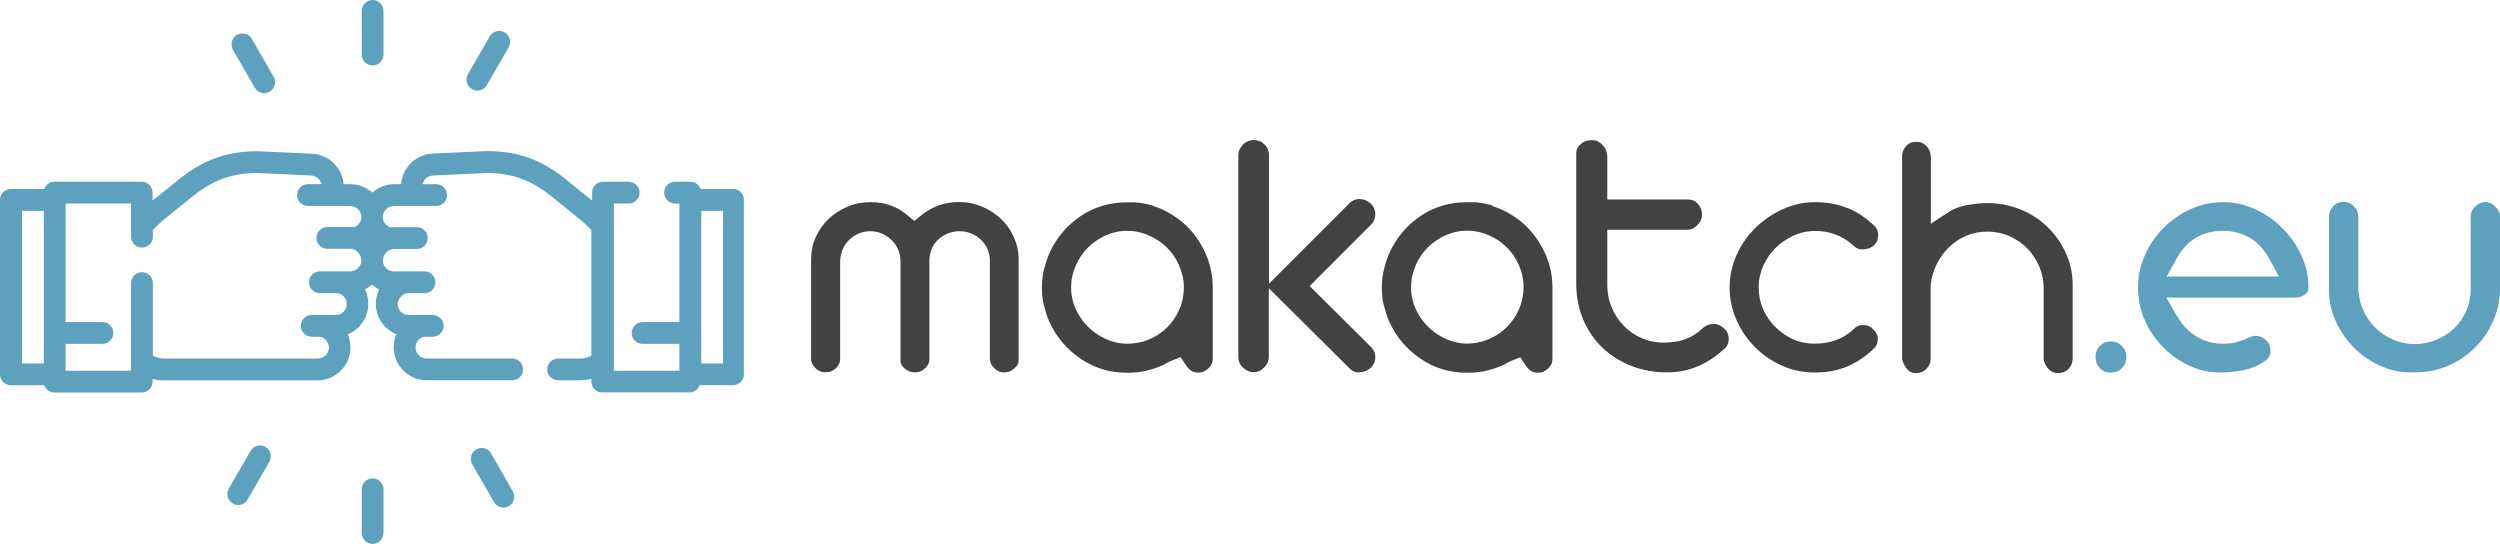 <?xml version="1.0" encoding="UTF-8" standalone="no"?>
<svg
   xmlns:dc="http://purl.org/dc/elements/1.1/"
   xmlns:cc="http://creativecommons.org/ns#"
   xmlns:rdf="http://www.w3.org/1999/02/22-rdf-syntax-ns#"
   xmlns:svg="http://www.w3.org/2000/svg"
   xmlns="http://www.w3.org/2000/svg"
   id="svg29"
   viewBox="0 0 18598 4046"
   style="clip-rule:evenodd;fill-rule:evenodd;image-rendering:optimizeQuality;shape-rendering:geometricPrecision;text-rendering:geometricPrecision"
   version="1.1"
   height="40.46mm"
   width="185.98mm"
   xml:space="preserve">
 <defs
   id="defs4">
  <style
   id="style2"
   type="text/css">
   <![CDATA[
    .fil0 {fill:#5DA1BE}
    .fil1 {fill:#434242;fill-rule:nonzero}
    .fil2 {fill:#5DA1BE;fill-rule:nonzero}
   ]]>
  </style>
 </defs>
 <g
   transform="translate(-5550,-8477)"
   id="Layer_x0020_1">
  <g
   id="_670857520">
   <g
   id="g21">
    <path
   style="fill:#5da1be"
   id="path7"
   d="m 11010,9883 h -248 c -11,-31 -41,-54 -76,-54 h -114 c -45,0 -81,36 -81,81 0,45 36,81 81,81 h 32 v 882 h -274 c -45,0 -81,36 -81,81 0,45 36,81 81,81 h 274 v 200 h -487 V 9991 h 110 c 45,0 81,-36 81,-81 0,-45 -36,-81 -81,-81 h -191 c -45,0 -81,36 -81,81 v 59 c -25,-20 -50,-41 -76,-61 -30,-24 -61,-49 -92,-75 -197,-165 -376,-232 -616,-232 -1,0 -2,0 -4,0 l -388,18 c -126,1 -232,98 -244,221 0,2 0,4 -1,7 h -48 c -64,0 -122,24 -166,63 -44,-39 -102,-63 -166,-63 h -48 c 0,-2 0,-4 -1,-6 -11,-123 -118,-220 -244,-221 l -388,-18 c -1,0 -3,0 -4,0 -240,0 -419,67 -616,232 -31,26 -62,51 -92,74 -26,21 -51,41 -76,61 v -59 c 0,-45 -36,-81 -81,-81 h -649 c -35,0 -65,23 -76,54 h -248 c -45,0 -81,36 -81,81 v 1298 c 0,45 36,81 81,81 h 248 c 11,31 41,54 76,54 h 649 c 45,0 81,-36 81,-81 v -20 c 28,7 57,11 86,11 h 1140 c 137,0 248,-112 246,-248 -1,-34 -7,-66 -20,-95 90,-36 153,-124 153,-226 0,-40 -9,-76 -25,-108 19,-10 37,-22 53,-36 16,14 34,27 53,36 -16,32 -25,68 -25,108 0,102 63,189 153,225 -13,29 -20,60 -20,95 -2,136 109,248 246,248 h 635 c 45,0 81,-36 81,-81 0,-45 -36,-81 -81,-81 h -635 c -46,0 -84,-37 -84,-83 0,-16 14,-79 76,-79 h 52 c 45,0 81,-36 81,-81 0,-45 -36,-81 -81,-81 h -178 c -46,0 -83,-36 -83,-81 0,-29 30,-81 79,-81 h 121 c 45,0 81,-36 81,-81 0,-45 -36,-81 -81,-81 h -225 c -45,0 -83,-35 -85,-77 -2,-38 34,-90 80,-90 h 173 c 45,0 81,-36 81,-81 0,-45 -36,-81 -81,-81 h -200 c -33,-12 -55,-44 -53,-80 2,-43 40,-78 85,-78 1,0 313,0 312,0 45,0 81,-36 81,-81 0,-45 -36,-81 -81,-81 h -101 c 8,-37 42,-65 83,-65 1,0 2,0 4,0 l 387,-18 c 200,0 343,55 510,194 32,27 64,52 94,76 66,53 129,103 177,153 v 936 c -26,14 -56,21 -86,21 h -161 c -45,0 -81,36 -81,81 0,45 36,81 81,81 h 161 c 29,0 58,-4 86,-11 v 20 c 0,45 36,81 81,81 h 649 c 35,0 65,-23 76,-54 h 248 c 45,0 81,-36 81,-81 V 9963 c 0,-45 -36,-81 -81,-81 v 0 z m -5296,162 h 162 v 1136 h -162 z m 2441,451 h -225 c -45,0 -81,36 -81,81 0,45 36,81 81,81 h 121 c 50,0 79,44 79,81 0,45 -37,81 -83,81 h -178 c -45,0 -81,36 -81,81 0,45 36,81 81,81 h 52 c 59,0 76,63 76,79 1,46 -37,83 -84,83 H 6773 c -31,0 -60,-7 -86,-21 v -540 c 0,-45 -36,-81 -81,-81 -45,0 -81,36 -81,81 v 652 h -487 v -200 h 274 c 45,0 81,-36 81,-81 0,-45 -36,-81 -81,-81 h -274 v -882 h 487 v 247 c 0,45 36,81 81,81 45,0 81,-36 81,-81 v -51 c 48,-50 111,-101 177,-153 30,-24 62,-50 94,-76 167,-139 310,-194 510,-194 l 387,18 c 1,0 3,0 4,0 40,0 75,28 83,65 h -101 c -45,0 -81,36 -81,81 0,45 36,81 81,81 h 312 c 45,0 83,35 85,77 2,36 -20,68 -53,80 h -200 c -45,0 -81,36 -81,81 0,45 36,81 81,81 h 173 c 51,0 82,51 80,90 -2,43 -40,78 -85,78 z m 2774,685 h -162 v -1136 h 162 z m 0,0 z"
   class="fil0" />
    <path
   style="fill:#5da1be"
   id="path9"
   d="m 8322,8964 c 45,0 81,-36 81,-81 v -325 c 0,-45 -36,-81 -81,-81 -45,0 -81,36 -81,81 v 325 c 0,45 36,81 81,81 z m 0,0 z"
   class="fil0" />
    <path
   style="fill:#5da1be"
   id="path11"
   d="m 8322,12036 c -45,0 -81,36 -81,81 v 325 c 0,45 36,81 81,81 45,0 81,-36 81,-81 v -325 c 0,-45 -36,-81 -81,-81 z m 0,0 z"
   class="fil0" />
    <path
   style="fill:#5da1be"
   id="path13"
   d="m 7446,9129 c 15,26 42,41 70,41 14,0 28,-4 40,-11 39,-22 52,-72 30,-111 l -162,-281 c -22,-39 -72,-52 -111,-30 -39,22 -52,72 -30,111 l 162,281 z m 0,0 z"
   class="fil0" />
    <path
   style="fill:#5da1be"
   id="path15"
   d="m 9204,11850 c -22,-39 -72,-52 -111,-30 -39,22 -52,72 -30,111 l 162,281 c 15,26 42,41 70,41 14,0 28,-4 40,-11 39,-22 52,-72 30,-111 l -162,-281 z m 0,0 z"
   class="fil0" />
    <path
   style="fill:#5da1be"
   id="path17"
   d="m 7525,11801 c -39,-22 -88,-9 -111,30 l -162,281 c -22,39 -9,88 30,111 13,7 27,11 40,11 28,0 55,-15 70,-41 l 162,-281 c 22,-39 9,-88 -30,-111 v 0 z m 0,0 z"
   class="fil0" />
    <path
   style="fill:#5da1be"
   id="path19"
   d="m 9062,9140 c 13,7 27,11 40,11 28,0 55,-15 70,-41 l 162,-281 c 22,-39 9,-88 -30,-111 -39,-22 -88,-9 -111,30 l -162,281 c -22,39 -9,88 30,111 v 0 z m 0,0 z"
   class="fil0" />
   </g>
   <path
   style="fill:#434242;fill-rule:nonzero"
   id="path23"
   d="m 12100,9987 c -23,-4 -48,-6 -74,-6 -32,0 -62,3 -90,8 -28,6 -55,14 -83,26 -28,12 -53,26 -77,41 -24,16 -45,33 -65,52 -20,20 -38,41 -53,63 -16,23 -30,48 -41,74 -11,25 -20,52 -25,79 -6,27 -8,54 -8,84 v 732 6 c 0,6 0,12 1,16 1,5 3,10 5,16 3,7 7,14 12,20 4,6 9,12 14,17 v 0 c 5,5 10,10 15,13 6,4 12,7 19,10 6,3 13,5 20,6 7,1 15,2 24,2 15,0 29,-2 40,-7 12,-5 23,-12 33,-21 11,-10 19,-21 24,-32 5,-10 8,-20 9,-32 v -734 -4 c 2,-31 8,-59 19,-85 v 0 c 12,-27 28,-50 50,-71 22,-21 46,-36 72,-47 27,-11 55,-16 85,-16 28,0 55,5 81,16 25,10 48,25 69,44 23,21 41,44 53,71 12,26 19,55 20,86 v 4 738 c 0,12 2,23 6,32 v 0 c 5,10 13,20 23,29 23,20 49,30 77,30 16,0 30,-2 42,-7 12,-5 24,-13 36,-24 11,-11 19,-22 24,-34 5,-12 7,-25 7,-41 v -723 c 0,-33 6,-64 18,-92 13,-30 32,-55 58,-76 22,-17 45,-30 69,-39 26,-9 52,-14 78,-14 30,0 59,5 86,16 28,11 52,26 74,47 45,43 67,96 67,158 v 723 c 0,14 2,27 7,39 5,12 14,24 25,35 12,12 23,20 35,25 11,5 24,7 39,7 15,0 29,-2 41,-7 13,-5 25,-13 37,-24 11,-10 19,-20 24,-31 4,-9 6,-19 6,-30 v -747 c 0,-30 -3,-59 -9,-86 -6,-28 -15,-54 -27,-81 -12,-27 -26,-52 -42,-74 -16,-23 -34,-43 -54,-62 -20,-19 -42,-36 -66,-52 -24,-15 -50,-29 -77,-40 -27,-11 -54,-19 -82,-25 -28,-6 -56,-8 -85,-8 -54,0 -104,8 -150,24 -46,16 -89,40 -129,72 l -55,45 -55,-46 c -39,-33 -82,-57 -128,-72 -23,-8 -48,-14 -73,-18 z m 2025,20 c -36,-11 -74,-19 -114,-23 h -3 c -5,-1 -10,-1 -14,-2 -4,0 -8,0 -14,0 h -43 c -66,0 -128,9 -186,26 -58,17 -113,43 -164,78 -51,35 -96,75 -135,122 -39,46 -70,97 -96,154 -8,19 -16,40 -23,62 -7,22 -13,43 -18,63 -9,41 -14,84 -14,129 0,24 1,46 3,67 2,21 6,42 11,63 5,20 11,41 18,63 7,22 15,42 23,61 v 0 c 26,57 58,108 96,153 38,45 84,86 136,122 51,35 106,61 164,79 58,18 120,26 186,26 27,0 52,-1 75,-4 24,-3 47,-6 69,-12 v 0 c 22,-5 43,-12 65,-19 21,-7 42,-16 64,-26 4,-2 9,-5 15,-9 7,-4 13,-8 20,-11 5,-3 12,-6 21,-9 l 66,-26 39,59 c 13,20 28,35 43,44 14,8 31,12 51,12 14,0 26,-2 37,-7 12,-5 25,-14 37,-25 11,-11 20,-22 25,-34 5,-11 7,-25 7,-40 v -526 c 0,-41 -4,-80 -11,-118 -7,-38 -18,-75 -32,-111 -14,-36 -32,-71 -52,-104 -20,-33 -42,-63 -67,-91 -24,-28 -51,-53 -81,-77 -29,-23 -62,-44 -96,-63 -35,-19 -70,-33 -106,-44 z m -107,1019 c -27,5 -55,8 -83,8 -27,0 -54,-3 -80,-9 -26,-6 -52,-14 -78,-26 -25,-11 -48,-24 -69,-38 -21,-14 -42,-31 -61,-50 -19,-19 -37,-39 -52,-61 -15,-22 -29,-45 -41,-70 -12,-26 -21,-53 -27,-81 -6,-28 -9,-56 -9,-85 0,-27 3,-55 9,-82 6,-27 14,-53 26,-79 11,-26 24,-49 39,-72 16,-23 33,-44 51,-62 18,-18 39,-35 62,-51 22,-15 46,-29 70,-39 51,-23 105,-35 161,-35 27,0 55,3 82,9 27,6 53,14 79,26 26,11 49,24 72,39 23,16 44,33 62,51 v 0 c 19,19 37,40 52,62 15,22 28,46 39,72 11,26 20,52 26,79 6,27 9,55 9,82 0,28 -3,57 -9,86 -6,29 -14,56 -26,81 -11,26 -24,49 -39,71 -15,22 -32,42 -51,61 v 0 c -19,19 -40,36 -62,51 -22,14 -46,27 -72,38 v 0 c -26,11 -52,19 -79,24 z m 1755,67 c -5,-13 -14,-25 -26,-37 v 0 l -454,-451 454,-454 c 12,-12 21,-25 26,-37 5,-12 8,-27 8,-43 0,-16 -3,-30 -8,-43 -5,-13 -14,-25 -26,-37 v 0 c -12,-10 -25,-18 -38,-24 -14,-6 -29,-9 -45,-9 -29,-1 -55,10 -77,33 l -597,597 v -956 c 0,-17 -3,-32 -8,-44 -5,-13 -13,-25 -25,-36 v 0 c -11,-11 -23,-20 -36,-25 -13,-5 -27,-8 -44,-8 -16,0 -31,3 -43,8 -13,6 -26,14 -37,26 -12,12 -21,25 -27,39 -5,12 -8,25 -8,39 v 1502 c 0,16 3,30 8,42 6,13 14,25 26,36 13,12 27,21 40,27 12,5 26,8 40,8 15,0 29,-3 41,-8 13,-6 25,-15 37,-27 12,-12 21,-25 27,-39 5,-12 8,-25 8,-39 v -512 l 597,593 v 0 c 13,13 25,22 38,27 12,5 25,7 39,6 17,-1 32,-4 47,-10 13,-5 25,-13 37,-23 12,-12 20,-24 26,-37 5,-12 8,-26 8,-43 0,-16 -3,-30 -8,-43 z m 881,-1087 c -36,-11 -74,-19 -114,-23 h -3 c -5,-1 -10,-1 -14,-2 -4,0 -8,0 -14,0 h -43 c -66,0 -128,9 -186,26 -58,17 -113,43 -164,78 -51,35 -96,75 -135,122 -39,46 -70,97 -96,154 -8,19 -16,40 -23,62 -7,22 -13,43 -18,63 -5,21 -8,41 -11,63 -2,21 -3,43 -3,67 0,24 1,46 3,67 2,21 6,42 11,63 5,20 11,41 18,63 7,22 15,42 23,61 v 0 c 26,57 58,108 96,153 38,45 84,86 136,122 51,35 105,61 164,79 58,18 120,26 186,26 27,0 52,-1 75,-4 24,-3 47,-6 69,-12 v 0 c 22,-5 43,-12 65,-19 20,-7 41,-15 62,-25 v 0 c 3,-2 6,-3 8,-4 v 0 c 3,-2 6,-3 8,-5 v 0 c 12,-7 25,-14 40,-20 l 66,-26 39,59 c 13,20 28,35 43,44 14,8 31,12 51,12 14,0 26,-2 37,-7 12,-5 25,-14 37,-25 11,-11 20,-22 25,-34 5,-11 7,-25 7,-40 v -526 c 0,-81 -14,-157 -43,-228 -14,-36 -32,-71 -52,-104 -20,-33 -42,-63 -67,-91 -24,-28 -51,-53 -81,-77 -29,-23 -62,-44 -96,-63 -35,-19 -70,-33 -106,-44 z m -107,1019 c -27,5 -55,8 -83,8 -27,0 -54,-3 -80,-9 -26,-6 -52,-14 -78,-26 -25,-11 -48,-24 -69,-38 -21,-14 -42,-31 -61,-50 -19,-19 -37,-39 -52,-61 -15,-22 -29,-45 -41,-70 -12,-26 -21,-53 -27,-81 -6,-28 -9,-56 -9,-85 0,-27 3,-55 9,-82 v 0 c 6,-27 14,-53 25,-79 11,-26 24,-49 39,-72 16,-23 33,-44 51,-62 18,-18 39,-35 62,-51 22,-15 46,-29 70,-39 51,-23 105,-35 161,-35 55,0 109,11 161,34 26,11 49,24 72,39 23,16 44,33 62,51 v 0 c 19,19 37,40 52,62 15,22 28,46 39,72 11,26 20,52 25,79 v 0 c 6,27 9,55 9,82 0,28 -3,57 -9,86 -6,29 -14,56 -26,81 -11,26 -24,49 -39,71 -15,22 -32,42 -51,61 v 0 c -19,19 -40,36 -62,51 -22,14 -46,27 -72,38 v 0 c -26,11 -52,19 -79,24 z m 887,-1498 c -12,-5 -27,-8 -43,-8 -17,0 -32,3 -45,8 -14,5 -27,13 -39,24 -11,10 -19,20 -24,31 -5,10 -7,23 -7,38 v 979 0 c 1,49 6,96 16,141 9,44 23,86 41,126 18,40 39,77 63,111 24,34 51,65 82,93 31,29 64,54 99,75 35,21 73,40 114,56 81,31 168,46 261,46 42,0 82,-4 121,-12 39,-8 77,-19 112,-35 36,-15 71,-35 105,-58 34,-23 67,-50 97,-79 4,-4 7,-8 10,-13 3,-5 5,-10 7,-15 2,-6 4,-13 5,-21 1,-7 1,-14 1,-21 0,-7 -1,-14 -3,-20 -2,-7 -4,-13 -6,-20 -2,-5 -5,-11 -9,-16 -4,-5 -9,-10 -14,-15 v 0 c -14,-13 -29,-23 -43,-28 -13,-5 -25,-8 -39,-7 -15,0 -29,3 -42,8 -12,5 -25,13 -37,23 -17,17 -36,32 -59,47 v 0 c -21,14 -44,25 -68,34 -23,9 -49,16 -78,20 -28,4 -56,7 -85,7 -28,0 -57,-3 -86,-9 -29,-6 -56,-14 -81,-26 -26,-11 -50,-25 -72,-40 -22,-16 -43,-34 -62,-54 -19,-20 -35,-41 -50,-64 -14,-22 -27,-46 -37,-71 -11,-26 -19,-52 -24,-79 -5,-27 -8,-55 -8,-83 v -414 h 598 c 13,0 24,-2 35,-7 12,-6 25,-15 37,-27 12,-12 21,-25 27,-39 5,-12 8,-25 8,-39 0,-16 -3,-31 -8,-44 -5,-13 -13,-26 -24,-38 -9,-10 -20,-18 -31,-23 -12,-5 -27,-8 -44,-8 h -598 v -323 c -2,-17 -5,-33 -11,-46 -6,-14 -15,-27 -27,-39 -10,-11 -22,-19 -34,-24 z m 1862,499 c -73,-30 -154,-45 -242,-45 -43,0 -84,4 -124,13 -40,9 -79,22 -117,39 -39,18 -76,38 -110,62 -34,23 -66,50 -96,79 -29,29 -56,60 -79,94 -23,33 -43,69 -60,108 -34,76 -51,156 -51,239 0,85 17,166 51,242 17,39 37,75 60,109 23,33 49,64 78,94 29,29 61,55 94,78 34,23 70,43 109,60 38,17 78,30 118,38 v 0 c 40,8 82,12 127,12 46,0 88,-4 129,-12 40,-8 78,-19 114,-35 36,-16 71,-35 104,-58 33,-22 65,-49 96,-80 7,-9 13,-19 17,-29 2,-6 3,-12 4,-19 1,-7 1,-13 1,-19 0,-7 -1,-13 -2,-18 -1,-5 -3,-11 -6,-18 -2,-5 -5,-10 -9,-15 -3,-4 -7,-8 -12,-12 l -3,-3 -3,-4 c -18,-20 -43,-31 -72,-31 -16,0 -30,2 -41,7 -11,5 -22,13 -31,23 l -3,3 -3,3 c -38,34 -81,60 -128,77 -47,17 -97,25 -150,25 v 0 c -28,1 -55,-1 -82,-6 -29,-5 -56,-14 -82,-25 -24,-11 -48,-24 -70,-39 -22,-15 -42,-32 -62,-51 -20,-19 -37,-40 -53,-62 v 0 c -15,-22 -29,-46 -40,-72 -23,-52 -34,-107 -34,-164 0,-27 3,-55 9,-82 6,-27 14,-53 26,-79 11,-24 24,-47 39,-70 15,-22 32,-42 51,-61 v 0 c 19,-19 39,-36 62,-51 22,-15 45,-28 70,-40 52,-24 108,-36 166,-36 53,0 103,9 150,27 47,18 90,44 129,79 l 5,4 c 9,10 19,16 30,21 12,5 26,7 41,6 18,-1 33,-4 47,-9 12,-5 23,-12 33,-21 9,-9 17,-19 22,-30 5,-12 8,-25 9,-40 1,-14 -1,-27 -5,-39 -4,-10 -9,-20 -16,-29 v 0 c -62,-62 -129,-107 -202,-138 z m 552,-487 c -11,-5 -25,-7 -40,-7 -17,0 -31,2 -44,7 -11,4 -21,11 -30,20 -10,10 -18,22 -24,34 -5,11 -8,23 -10,37 v 1518 c 3,15 8,29 15,42 7,14 16,26 26,37 9,9 19,16 29,20 10,4 22,6 36,6 v 0 c 15,-1 29,-4 42,-9 13,-5 24,-13 34,-24 10,-11 18,-22 23,-34 5,-12 7,-26 7,-42 v -542 l 1,-6 c 6,-54 20,-104 43,-151 23,-47 53,-89 91,-127 40,-39 84,-68 132,-88 49,-20 101,-30 156,-30 29,0 57,3 86,9 29,6 55,14 81,26 24,11 47,24 70,40 22,16 43,33 61,52 19,19 35,40 50,63 15,23 27,46 38,71 11,26 19,52 24,78 5,27 8,54 8,81 v 529 c 3,15 7,29 13,41 7,13 15,25 26,35 10,9 20,16 31,21 11,4 24,7 40,7 v 0 c 15,-1 29,-4 42,-9 13,-5 24,-13 34,-24 20,-21 30,-46 30,-76 v -544 c 0,-43 -4,-84 -12,-123 -8,-39 -21,-78 -38,-115 -17,-38 -37,-74 -60,-106 -23,-32 -48,-63 -78,-91 -29,-28 -60,-53 -93,-74 -34,-22 -70,-41 -108,-56 -38,-15 -77,-27 -118,-35 -40,-8 -82,-12 -126,-12 -27,0 -52,1 -77,4 -26,3 -53,7 -82,12 -26,5 -50,12 -71,20 -21,8 -41,18 -58,30 l -134,87 v -501 c -2,-17 -5,-32 -11,-45 -6,-13 -14,-24 -24,-34 -10,-10 -21,-17 -32,-22 z"
   class="fil1" />
   <path
   style="fill:#5da1be;fill-rule:nonzero"
   id="path25"
   d="m 21361,11176 c 5,-13 8,-28 8,-44 0,-16 -3,-31 -8,-44 -5,-13 -14,-25 -26,-37 -12,-12 -24,-20 -37,-26 -14,-6 -29,-8 -47,-8 -17,0 -31,3 -43,8 -13,5 -25,14 -36,25 -11,12 -20,24 -25,38 -5,13 -8,28 -8,45 0,17 3,32 8,45 5,13 14,26 25,38 11,12 23,20 36,25 12,5 27,8 43,8 18,0 33,-3 47,-8 14,-6 26,-14 37,-25 v 0 c 12,-12 20,-24 26,-37 z m 847,-1182 c -39,-9 -80,-13 -121,-13 -43,0 -84,4 -124,13 -40,9 -79,22 -117,39 -38,17 -75,38 -109,62 -34,24 -66,50 -94,79 -29,30 -55,62 -78,95 -23,33 -43,70 -60,110 -17,38 -30,77 -38,116 -8,39 -12,79 -12,120 0,42 4,83 12,123 9,41 21,81 38,119 17,39 37,76 61,111 23,34 49,66 79,95 59,59 127,106 204,140 38,17 76,29 115,36 39,7 80,10 120,9 h 1 c 33,-1 65,-4 98,-8 32,-4 62,-10 91,-18 26,-7 51,-16 76,-29 v 0 c 22,-11 44,-25 64,-41 8,-9 14,-17 18,-25 4,-9 7,-17 8,-27 1,-11 1,-21 0,-32 -1,-9 -4,-18 -8,-27 -4,-9 -9,-17 -16,-25 -7,-8 -15,-15 -24,-22 -8,-6 -17,-10 -27,-13 -10,-3 -20,-5 -32,-6 v 0 c -7,0 -13,0 -18,1 -4,1 -8,2 -11,3 -9,3 -16,6 -21,8 -8,3 -15,6 -21,9 v 0 c -10,5 -22,9 -35,14 -12,4 -24,8 -37,12 -16,4 -33,8 -50,9 -17,2 -35,3 -53,3 -74,0 -140,-19 -200,-56 -58,-36 -106,-88 -146,-157 l -75,-130 h 942 3 c 20,1 37,-1 52,-6 v 0 c 13,-4 25,-10 36,-18 8,-6 14,-14 18,-21 4,-8 6,-19 6,-32 0,-42 -4,-82 -13,-121 -9,-40 -22,-78 -39,-115 -35,-76 -82,-144 -142,-204 -30,-30 -62,-57 -95,-80 -34,-23 -70,-44 -110,-62 -38,-17 -77,-30 -117,-39 z m 158,316 c 25,27 47,59 67,95 l 70,129 h -834 l 71,-129 c 20,-37 42,-68 67,-95 26,-28 54,-51 85,-68 29,-16 60,-28 93,-36 33,-8 67,-12 102,-12 34,0 67,4 100,12 33,8 64,20 93,36 31,17 60,40 86,68 z m 655,-325 c -12,-5 -25,-7 -39,-7 v 0 c -15,1 -29,4 -41,9 -13,6 -24,14 -34,25 -21,22 -31,47 -31,76 v 547 c 0,42 4,82 13,121 9,40 22,78 39,115 17,38 38,73 62,107 24,33 50,64 79,93 30,29 61,54 95,76 34,22 70,42 109,58 38,16 76,27 116,34 39,7 80,10 121,8 h 3 c 45,0 88,-4 130,-12 41,-8 81,-21 119,-37 39,-17 75,-36 108,-59 34,-23 65,-49 93,-77 v 0 c 28,-28 54,-59 77,-93 23,-34 42,-70 59,-108 33,-76 49,-158 49,-245 v -535 0 c -1,-11 -4,-21 -8,-31 -6,-12 -15,-24 -27,-37 -11,-11 -23,-20 -36,-25 v 0 c -12,-5 -26,-8 -41,-8 v 0 c -14,1 -27,4 -38,9 -13,6 -24,15 -36,26 -12,12 -20,25 -25,37 -5,11 -7,23 -7,37 v 541 c 0,28 -3,56 -9,84 -6,28 -14,54 -26,80 -11,25 -25,48 -40,70 -16,22 -33,42 -53,60 -19,18 -40,33 -62,47 -22,14 -45,25 -69,35 -25,10 -51,18 -77,23 -27,5 -53,8 -80,8 -28,0 -56,-3 -84,-9 -28,-6 -55,-14 -80,-26 -26,-11 -49,-24 -71,-39 -22,-15 -42,-32 -61,-51 v 0 c -19,-19 -35,-39 -51,-62 -14,-21 -27,-45 -39,-71 -11,-26 -20,-52 -25,-80 -6,-28 -9,-56 -9,-84 v -524 c 0,-17 -3,-31 -8,-43 -5,-13 -14,-25 -25,-36 -12,-12 -25,-21 -37,-26 z"
   class="fil2" />
  </g>
 </g>
</svg>